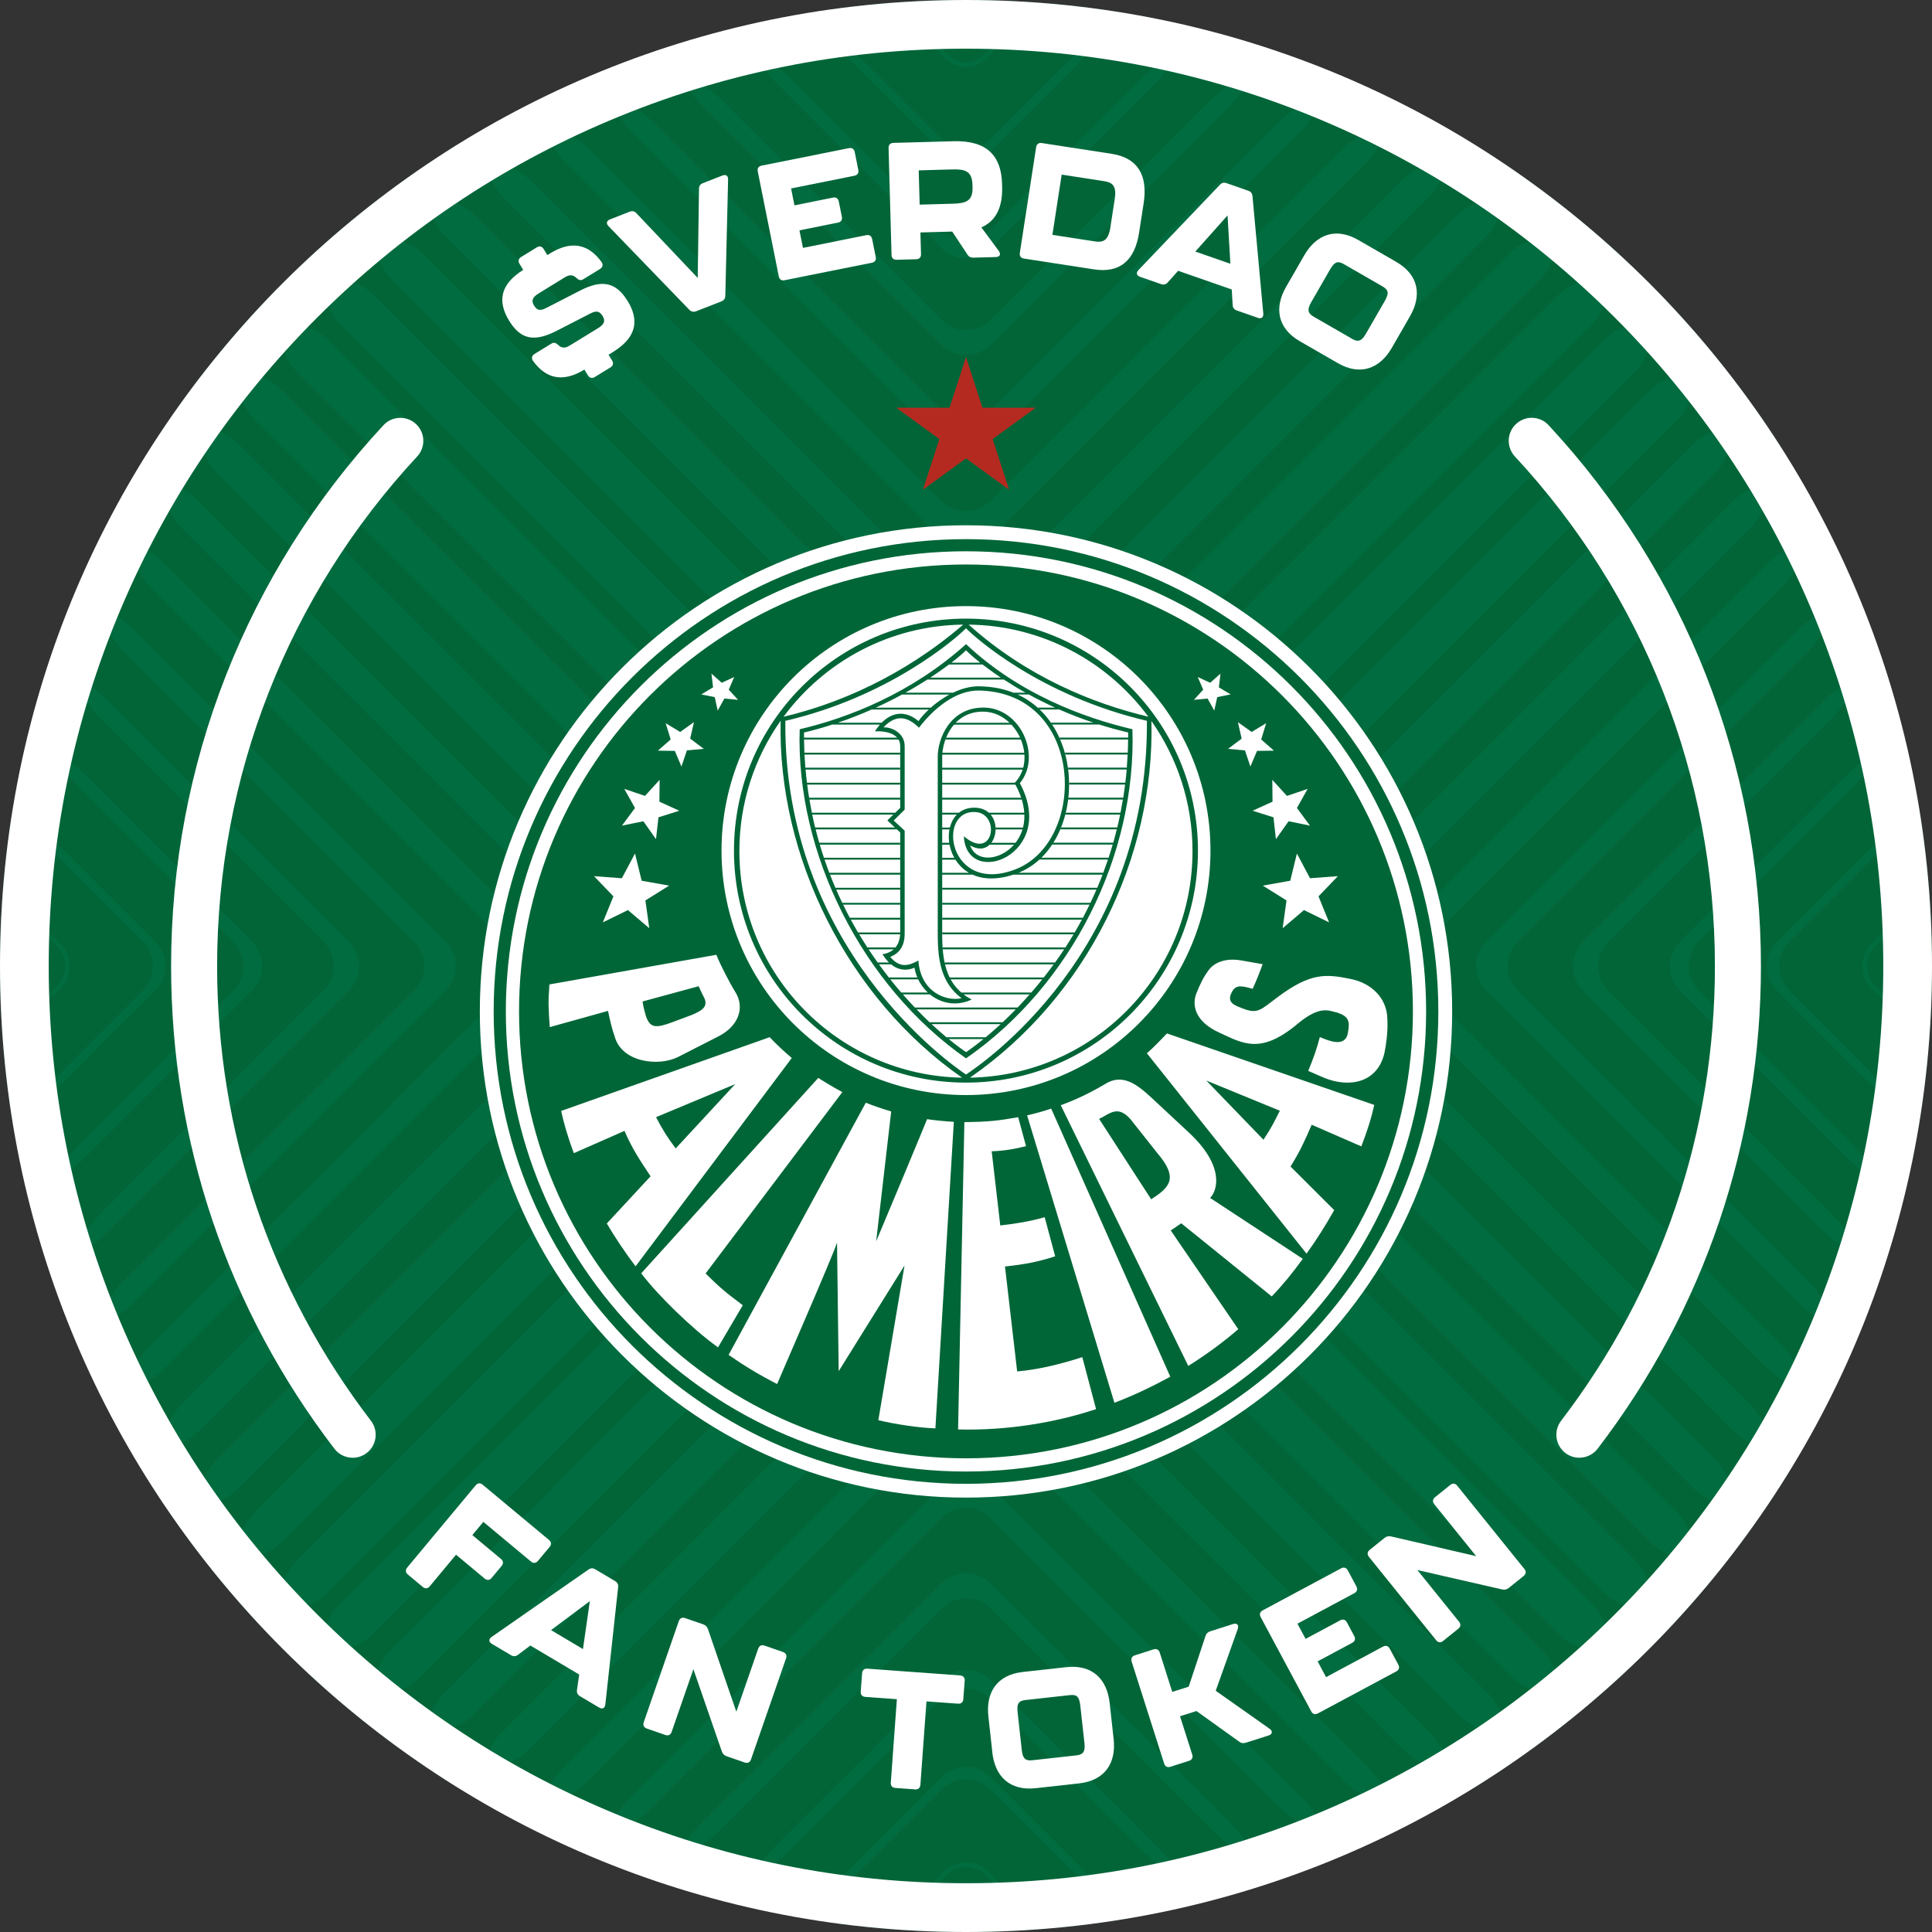 <svg xmlns="http://www.w3.org/2000/svg" id="Layer_2" data-name="Layer 2" viewBox="0 0 500 500"><rect x="0" y="0" width="500" height="500" fill="#333333" stroke="none"/><defs><style> .cls-1, .cls-2 { fill-rule: evenodd; } .cls-1, .cls-3 { fill: #fff; } .cls-4, .cls-2 { fill: #006637; } .cls-5 { fill: #016c3f; } .cls-6 { fill: #b52a20; } .cls-7 { fill: #016538; } </style></defs><g id="Layer_1-2" data-name="Layer 1"><g><circle class="cls-7" cx="250" cy="250" r="250"></circle><g><path class="cls-5" d="M413.87,73.93c-2.33-2.17-7.1-1.05-10.59,2.43l-146.97,146.97c-3.48,3.49-9.15,3.49-12.63,0L96.71,76.36c-3.49-3.48-8.26-4.61-10.59-2.43-2.34,2.17-1.34,6.8,2.14,10.3l155.42,155.41c3.48,3.49,9.15,3.49,12.63,0l155.42-155.41c3.48-3.49,4.48-8.13,2.14-10.3h0Z"></path><path class="cls-5" d="M400.88,62.67c-2.25-1.81-6.92-.41-10.42,3.09l-134.15,134.15c-3.48,3.49-9.15,3.49-12.63,0L109.53,65.76c-3.49-3.49-8.17-4.9-10.42-3.09-2.24,1.8-1.19,6.14,2.3,9.64l142.27,142.27c3.48,3.49,9.15,3.49,12.63,0l142.28-142.27c3.48-3.49,4.54-7.83,2.29-9.64h0Z"></path><path class="cls-5" d="M387.02,52.29c-2.13-1.47-6.7.2-10.19,3.69l-120.52,120.51c-3.48,3.49-9.15,3.49-12.63,0L123.16,55.97c-3.49-3.49-8.07-5.16-10.19-3.69-2.13,1.48-.99,5.54,2.49,9.03l128.21,128.21c3.48,3.49,9.15,3.49,12.63,0L384.53,61.32c3.49-3.49,4.62-7.56,2.49-9.03h0Z"></path><path class="cls-5" d="M372.25,42.81c-1.98-1.17-6.43.74-9.92,4.24l-106.02,106.01c-3.48,3.49-9.15,3.49-12.63,0l-106.02-106.01c-3.49-3.49-7.94-5.41-9.92-4.24-1.98,1.17-.74,4.99,2.75,8.47l113.19,113.19c3.48,3.48,9.15,3.48,12.63,0l113.19-113.19c3.49-3.48,4.73-7.3,2.75-8.47h0Z"></path><path class="cls-5" d="M356.54,34.28c-1.81-.89-6.12,1.24-9.61,4.73l-90.63,90.62c-3.48,3.49-9.15,3.49-12.63,0l-90.63-90.62c-3.48-3.49-7.8-5.62-9.61-4.73-1.81.89-.43,4.48,3.06,7.96l97.17,97.17c3.48,3.48,9.15,3.48,12.63,0l97.17-97.17c3.48-3.48,4.87-7.07,3.06-7.96h0Z"></path><path class="cls-5" d="M339.8,26.79c-1.6-.65-5.74,1.68-9.23,5.17l-74.25,74.25c-3.48,3.49-9.15,3.49-12.63,0L169.43,31.96c-3.48-3.49-7.62-5.82-9.23-5.17-1.61.65-.08,4.02,3.42,7.51l80.07,80.06c3.48,3.49,9.15,3.49,12.63,0l80.07-80.06c3.49-3.49,5.02-6.86,3.42-7.51h0Z"></path><path class="cls-5" d="M321.94,20.41c-1.37-.43-5.32,2.07-8.81,5.56l-56.81,56.81c-3.49,3.49-9.16,3.49-12.64,0l-56.81-56.81c-3.49-3.49-7.44-5.99-8.81-5.56-1.37.44.35,3.63,3.85,7.11l61.78,61.78c3.48,3.49,9.15,3.49,12.64,0l61.77-61.78c3.49-3.48,5.21-6.68,3.85-7.11h0Z"></path><path class="cls-5" d="M302.82,15.29c-1.1-.25-4.83,2.4-8.32,5.88l-38.18,38.19c-3.49,3.48-9.16,3.48-12.64,0l-38.19-38.19c-3.48-3.48-7.22-6.13-8.32-5.88-1.1.24.83,3.27,4.32,6.77l42.19,42.19c3.48,3.49,9.15,3.49,12.64,0l42.18-42.19c3.49-3.49,5.43-6.53,4.32-6.77h0Z"></path><path class="cls-5" d="M282.26,11.61c-.79-.11-4.26,2.64-7.74,6.13l-18.2,18.2c-3.49,3.48-9.16,3.48-12.64,0l-18.2-18.2c-3.49-3.49-6.96-6.24-7.75-6.13-.79.11,1.4,3.03,4.89,6.53l21.06,21.06c3.48,3.49,9.15,3.49,12.64,0l21.05-21.06c3.49-3.49,5.69-6.41,4.89-6.53h0Z"></path><path class="cls-5" d="M259.96,9.67c-.44-.01-2.84,2.03-5.38,4.57-2.53,2.53-6.64,2.53-9.18,0-2.54-2.54-4.94-4.58-5.38-4.57-.44.02,1.62,2.44,4.59,5.41,2.97,2.97,7.79,2.97,10.75,0,2.97-2.97,5.02-5.38,4.59-5.41h0Z"></path><path class="cls-5" d="M414.39,425.63c2.33-2.18,1.34-6.82-2.16-10.31l-155.92-155.93c-3.49-3.48-9.16-3.48-12.64,0l-155.93,155.93c-3.49,3.49-4.48,8.13-2.16,10.31,2.33,2.18,7.08,1.07,10.57-2.43l147.51-147.51c3.48-3.48,9.15-3.48,12.64,0l147.5,147.51c3.49,3.49,8.25,4.6,10.57,2.43h0Z"></path><path class="cls-5" d="M401.45,436.92c2.24-1.82,1.19-6.16-2.31-9.65l-142.82-142.82c-3.49-3.49-9.16-3.49-12.64,0l-142.83,142.82c-3.48,3.49-4.54,7.83-2.31,9.65,2.24,1.82,6.92.41,10.41-3.07l134.73-134.73c3.48-3.48,9.15-3.48,12.64,0l134.73,134.73c3.48,3.49,8.16,4.9,10.4,3.08h0Z"></path><path class="cls-5" d="M387.62,447.34c2.12-1.48.98-5.55-2.51-9.04l-128.79-128.79c-3.49-3.49-9.16-3.49-12.64,0l-128.8,128.79c-3.49,3.49-4.63,7.56-2.51,9.04,2.12,1.49,6.69-.18,10.18-3.66l121.12-121.12c3.48-3.49,9.15-3.49,12.64,0l121.12,121.12c3.49,3.48,8.07,5.15,10.18,3.66h0Z"></path><path class="cls-5" d="M372.89,456.85c1.98-1.18.73-4.99-2.76-8.48l-113.81-113.82c-3.49-3.49-9.16-3.49-12.64,0l-113.82,113.82c-3.49,3.48-4.74,7.3-2.76,8.48,1.97,1.18,6.42-.72,9.91-4.21l106.67-106.67c3.48-3.49,9.15-3.49,12.64,0l106.67,106.67c3.48,3.49,7.94,5.39,9.91,4.21h0Z"></path><path class="cls-5" d="M357.22,465.42c1.8-.9.42-4.48-3.07-7.98l-97.83-97.84c-3.49-3.49-9.16-3.49-12.64,0l-97.84,97.84c-3.49,3.49-4.87,7.07-3.07,7.98,1.8.9,6.11-1.22,9.59-4.72l91.32-91.31c3.48-3.49,9.15-3.49,12.64,0l91.31,91.31c3.49,3.49,7.79,5.62,9.59,4.72h0Z"></path><path class="cls-5" d="M340.52,472.96c1.61-.65.07-4.02-3.42-7.51l-80.79-80.79c-3.48-3.48-9.15-3.48-12.63,0l-80.79,80.79c-3.49,3.49-5.03,6.86-3.42,7.51,1.6.65,5.74-1.67,9.22-5.16l74.99-74.98c3.48-3.49,9.15-3.49,12.63,0l74.99,74.98c3.49,3.49,7.62,5.81,9.22,5.16h0Z"></path><path class="cls-5" d="M322.71,479.38c1.37-.43-.36-3.63-3.85-7.11l-62.55-62.55c-3.48-3.48-9.15-3.48-12.63,0l-62.54,62.55c-3.49,3.48-5.22,6.68-3.85,7.11,1.37.44,5.31-2.05,8.8-5.54l57.6-57.6c3.48-3.49,9.15-3.49,12.63,0l57.6,57.6c3.49,3.48,7.44,5.98,8.8,5.54h0Z"></path><path class="cls-5" d="M303.65,484.57c1.1-.25-.83-3.29-4.33-6.78l-43.01-43c-3.48-3.49-9.15-3.49-12.63,0l-43.01,43c-3.49,3.49-5.43,6.53-4.33,6.78,1.1.25,4.82-2.39,8.31-5.88l39.02-39.02c3.48-3.49,9.15-3.49,12.63,0l39.02,39.02c3.49,3.49,7.22,6.13,8.31,5.88h0Z"></path><path class="cls-5" d="M283.15,488.31c.79-.11-1.4-3.03-4.89-6.53l-21.95-21.94c-3.48-3.49-9.15-3.49-12.63,0l-21.95,21.94c-3.49,3.49-5.68,6.41-4.89,6.53.79.11,4.26-2.64,7.75-6.12l19.09-19.09c3.48-3.49,9.15-3.49,12.63,0l19.09,19.09c3.49,3.48,6.96,6.23,7.75,6.12h0Z"></path><path class="cls-5" d="M260.94,490.33c.44-.01-1.84-2.65-5.08-5.9-3.24-3.24-8.49-3.24-11.73,0-3.24,3.24-5.51,5.88-5.08,5.9.44.02,3.06-2.25,5.87-5.05,2.8-2.81,7.35-2.81,10.15,0,2.81,2.8,5.43,5.06,5.87,5.05h0Z"></path><path class="cls-5" d="M425.6,414.42c2.18-2.33,1.07-7.08-2.43-10.57l-147.5-147.51c-3.49-3.48-3.49-9.15,0-12.64l147.5-147.5c3.49-3.49,4.6-8.25,2.43-10.57-2.18-2.33-6.82-1.34-10.31,2.16l-155.92,155.92c-3.49,3.49-3.49,9.15,0,12.64l155.92,155.93c3.49,3.49,8.13,4.48,10.31,2.16h0Z"></path><path class="cls-5" d="M436.89,401.47c1.82-2.24.41-6.92-3.07-10.41l-134.73-134.73c-3.49-3.48-3.49-9.15,0-12.64l134.73-134.72c3.48-3.49,4.89-8.17,3.07-10.41-1.82-2.24-6.16-1.19-9.65,2.31l-142.82,142.82c-3.49,3.49-3.49,9.15,0,12.64l142.82,142.83c3.49,3.48,7.83,4.54,9.65,2.31h0Z"></path><path class="cls-5" d="M447.31,387.65c1.49-2.12-.18-6.69-3.67-10.18l-121.12-121.12c-3.49-3.48-3.49-9.15,0-12.64l121.12-121.12c3.48-3.49,5.15-8.07,3.67-10.18-1.48-2.12-5.55-.98-9.04,2.51l-128.79,128.79c-3.49,3.49-3.49,9.15,0,12.64l128.79,128.8c3.49,3.49,7.56,4.63,9.04,2.51h0Z"></path><path class="cls-5" d="M456.83,372.92c1.18-1.97-.72-6.42-4.21-9.91l-106.67-106.67c-3.49-3.48-3.49-9.15,0-12.64l106.67-106.67c3.49-3.48,5.39-7.94,4.21-9.91-1.18-1.98-4.99-.73-8.48,2.76l-113.82,113.81c-3.49,3.49-3.49,9.15,0,12.64l113.82,113.82c3.48,3.49,7.3,4.74,8.48,2.76h0Z"></path><path class="cls-5" d="M465.4,357.25c.9-1.8-1.22-6.11-4.72-9.59l-91.31-91.32c-3.49-3.48-3.49-9.15,0-12.64l91.31-91.31c3.49-3.49,5.62-7.79,4.72-9.59-.9-1.8-4.48-.42-7.98,3.07l-97.84,97.83c-3.48,3.49-3.48,9.15,0,12.64l97.84,97.84c3.49,3.49,7.07,4.87,7.98,3.07h0Z"></path><path class="cls-5" d="M472.94,340.55c.65-1.6-1.67-5.74-5.17-9.22l-74.98-74.99c-3.49-3.48-3.49-9.15,0-12.64l74.98-74.98c3.49-3.49,5.81-7.62,5.17-9.22-.65-1.61-4.03-.07-7.52,3.42l-80.79,80.78c-3.48,3.49-3.48,9.15,0,12.64l80.79,80.79c3.49,3.49,6.86,5.02,7.52,3.42h0Z"></path><path class="cls-5" d="M479.37,322.74c.43-1.37-2.06-5.31-5.55-8.8l-57.6-57.6c-3.49-3.48-3.49-9.15,0-12.64l57.6-57.59c3.49-3.49,5.98-7.44,5.55-8.8-.44-1.37-3.64.36-7.12,3.85l-62.54,62.54c-3.49,3.49-3.49,9.15,0,12.64l62.54,62.54c3.48,3.49,6.68,5.22,7.12,3.85h0Z"></path><path class="cls-5" d="M484.54,303.68c.25-1.1-2.39-4.82-5.87-8.31l-39.02-39.02c-3.49-3.48-3.49-9.15,0-12.64l39.02-39.02c3.48-3.49,6.12-7.22,5.87-8.31-.25-1.1-3.29.83-6.78,4.33l-43,43c-3.49,3.49-3.49,9.15,0,12.64l43,43.01c3.49,3.49,6.53,5.43,6.78,4.33h0Z"></path><path class="cls-5" d="M488.28,283.18c.11-.79-2.64-4.26-6.12-7.75l-19.09-19.09c-3.49-3.48-3.49-9.15,0-12.64l19.09-19.08c3.48-3.49,6.23-6.96,6.12-7.75-.11-.79-3.03,1.4-6.53,4.89l-21.94,21.94c-3.49,3.49-3.49,9.15,0,12.64l21.94,21.95c3.49,3.49,6.41,5.68,6.53,4.89h0Z"></path><path class="cls-5" d="M490.31,260.96c.02-.44-2.25-3.06-5.05-5.87-2.8-2.8-2.8-7.35,0-10.15,2.81-2.81,5.07-5.43,5.05-5.87-.02-.44-2.66,1.84-5.9,5.08-3.24,3.24-3.24,8.49,0,11.73,3.24,3.24,5.88,5.51,5.9,5.08h0Z"></path><path class="cls-5" d="M74.39,85.62c-2.18,2.32-1.07,7.08,2.43,10.57l147.51,147.5c3.49,3.49,3.49,9.15,0,12.64l-147.51,147.51c-3.49,3.49-4.6,8.25-2.43,10.57,2.18,2.33,6.82,1.34,10.31-2.16l155.93-155.93c3.48-3.48,3.48-9.15,0-12.64L84.7,87.78c-3.49-3.49-8.13-4.48-10.31-2.16h0Z"></path><path class="cls-5" d="M63.1,98.57c-1.82,2.24-.41,6.92,3.08,10.4l134.73,134.73c3.48,3.49,3.48,9.15,0,12.64l-134.73,134.73c-3.48,3.49-4.89,8.17-3.07,10.41,1.82,2.23,6.16,1.18,9.65-2.31l142.82-142.83c3.49-3.48,3.49-9.15,0-12.64L72.75,100.88c-3.49-3.49-7.83-4.54-9.65-2.31h0Z"></path><path class="cls-5" d="M52.68,112.4c-1.49,2.12.18,6.69,3.67,10.18l121.13,121.12c3.49,3.48,3.49,9.15,0,12.64l-121.12,121.12c-3.48,3.49-5.15,8.07-3.66,10.18,1.48,2.12,5.55.98,9.04-2.51l128.79-128.79c3.49-3.49,3.49-9.15,0-12.64L61.72,114.91c-3.49-3.49-7.56-4.63-9.04-2.51h0Z"></path><path class="cls-5" d="M43.17,127.13c-1.18,1.97.72,6.42,4.21,9.91l106.67,106.67c3.49,3.49,3.49,9.15,0,12.64l-106.67,106.67c-3.49,3.48-5.39,7.94-4.21,9.91,1.18,1.98,4.99.73,8.48-2.76l113.82-113.82c3.49-3.48,3.49-9.15,0-12.64l-113.82-113.81c-3.48-3.49-7.3-4.74-8.48-2.76h0Z"></path><path class="cls-5" d="M34.6,142.8c-.9,1.8,1.22,6.1,4.72,9.59l91.31,91.31c3.49,3.49,3.49,9.15,0,12.64l-91.31,91.32c-3.49,3.48-5.62,7.79-4.72,9.59.9,1.8,4.48.42,7.98-3.07l97.84-97.84c3.49-3.48,3.49-9.15,0-12.64l-97.84-97.83c-3.49-3.49-7.07-4.87-7.98-3.07h0Z"></path><path class="cls-5" d="M27.06,159.49c-.65,1.6,1.67,5.73,5.16,9.22l74.98,74.98c3.49,3.49,3.49,9.15,0,12.64l-74.98,74.99c-3.49,3.48-5.81,7.62-5.16,9.22.65,1.61,4.02.07,7.51-3.42l80.79-80.79c3.48-3.48,3.48-9.15,0-12.64l-80.79-80.78c-3.49-3.49-6.86-5.03-7.51-3.42h0Z"></path><path class="cls-5" d="M20.63,177.31c-.44,1.37,2.05,5.31,5.54,8.8l57.6,57.59c3.49,3.49,3.49,9.15,0,12.64l-57.6,57.6c-3.49,3.49-5.98,7.44-5.54,8.8.43,1.37,3.63-.36,7.12-3.85l62.54-62.54c3.48-3.48,3.48-9.15,0-12.64l-62.54-62.54c-3.49-3.48-6.69-5.21-7.12-3.85h0Z"></path><path class="cls-5" d="M15.45,196.37c-.25,1.1,2.39,4.82,5.88,8.31l39.02,39.02c3.49,3.49,3.49,9.15,0,12.64l-39.02,39.02c-3.49,3.49-6.13,7.21-5.88,8.31.25,1.1,3.29-.83,6.78-4.33l43-43.01c3.49-3.48,3.49-9.15,0-12.64l-43-43c-3.49-3.49-6.53-5.43-6.78-4.33h0Z"></path><path class="cls-5" d="M11.71,216.87c-.11.79,2.64,4.26,6.12,7.75l19.09,19.08c3.49,3.49,3.49,9.15,0,12.64l-19.09,19.09c-3.48,3.49-6.23,6.96-6.12,7.75.11.79,3.03-1.4,6.53-4.89l21.94-21.95c3.49-3.48,3.49-9.15,0-12.64l-21.94-21.94c-3.49-3.49-6.41-5.68-6.53-4.89h0Z"></path><path class="cls-5" d="M9.69,239.08c-.01.43,2.25,3.06,5.05,5.87,2.81,2.8,2.81,7.35,0,10.15-2.8,2.81-5.06,5.43-5.05,5.87.02.44,2.65-1.84,5.9-5.08,3.24-3.24,3.24-8.49,0-11.73-3.24-3.24-5.88-5.51-5.9-5.08h0Z"></path></g><g><g><path class="cls-3" d="M105.38,405.68l17.72-21.27c.52-.63,1.19-.69,1.81-.17l17.16,14.29c.63.52.69,1.19.17,1.81l-3.02,3.62c-.52.62-1.19.69-1.81.16l-12.32-10.26-2.85,3.42,7.41,6.17c.63.52.69,1.19.17,1.81l-2.58,3.1c-.52.63-1.19.69-1.81.17l-7.41-6.17-6.8,8.17c-.52.63-1.19.69-1.81.17l-3.85-3.21c-.63-.52-.69-1.19-.17-1.81Z"></path><path class="cls-3" d="M149.32,437.36l.58-3.99-12.64-7.51-3.23,2.42c-.55.42-1.17.45-1.79.08l-4.94-2.93c-.85-.5-.87-1.22-.08-1.79l25.05-17.42c.61-.44,1.17-.45,1.79-.08l5.12,3.04c.63.37.88.87.79,1.61l-3.31,30.33c-.13.97-.77,1.29-1.61.79l-4.94-2.93c-.63-.37-.89-.93-.79-1.61ZM150.87,426.77l1.78-12.4-10.04,7.5,8.25,4.9Z"></path><path class="cls-3" d="M166.6,445.71l9.07-26.16c.27-.77.87-1.06,1.64-.79l4.66,1.61c.65.22,1.01.62,1.25,1.25l7.34,21.37,5.66-16.32c.27-.77.87-1.06,1.64-.79l4.78,1.66c.77.27,1.06.87.79,1.64l-9.07,26.16c-.27.77-.87,1.06-1.64.79l-4.66-1.61c-.65-.22-1.01-.62-1.25-1.25l-7.36-21.29-5.63,16.24c-.27.77-.87,1.06-1.64.79l-4.78-1.66c-.77-.27-1.06-.87-.79-1.64Z"></path><path class="cls-3" d="M230.54,461.33l1.57-21.58-8.16-.59c-.81-.06-1.25-.56-1.19-1.38l.35-4.74c.06-.81.56-1.25,1.38-1.19l23.98,1.75c.81.06,1.25.56,1.19,1.38l-.35,4.74c-.06.81-.56,1.25-1.38,1.19l-8.16-.59-1.57,21.58c-.06.81-.56,1.25-1.38,1.19l-5.09-.37c-.81-.06-1.25-.56-1.19-1.38Z"></path><path class="cls-3" d="M256.82,453.54l-1.03-9.33c-.68-6.13,2.13-10.76,8.95-11.51l11.2-1.24c6.82-.75,10.57,3.15,11.24,9.28l1.03,9.33c.67,6.09-2.14,10.71-8.95,11.47l-11.21,1.24c-6.82.75-10.57-3.15-11.24-9.24ZM278.46,454.3c1.49-.17,2.48-.58,2.2-3.13l-1.09-9.84c-.29-2.6-1.21-2.8-2.83-2.62l-11.2,1.24c-1.62.18-2.48.58-2.19,3.17l1.09,9.84c.28,2.56,1.34,2.74,2.83,2.58l11.21-1.24Z"></path><path class="cls-3" d="M301.28,456.4l-8.41-26.38c-.25-.78.06-1.37.83-1.62l4.82-1.54c.78-.25,1.37.06,1.62.83l3.24,10.17,4.25-1.35,4.36-13.13c.2-.65.62-1.01,1.28-1.22l5.84-1.86c1.02-.33,1.57.26,1.22,1.28l-5.7,15.99,13.93,9.82c.87.62.77,1.42-.25,1.75l-5.84,1.86c-.65.21-1.21.16-1.75-.25l-11.08-7.94-4.25,1.35,3.16,9.92c.25.78-.06,1.37-.83,1.62l-4.82,1.54c-.78.25-1.37-.06-1.62-.83Z"></path><path class="cls-3" d="M339.34,442.9l-13.08-24.4c-.38-.72-.19-1.36.53-1.74l20.28-10.87c.72-.38,1.36-.19,1.74.53l2.23,4.15c.38.72.19,1.36-.53,1.74l-14.73,7.9,2.11,3.93,8.95-4.8c.72-.38,1.36-.19,1.74.53l1.9,3.55c.38.72.19,1.36-.53,1.74l-8.95,4.8,2.19,4.08,14.73-7.9c.72-.38,1.36-.19,1.74.53l2.23,4.15c.38.72.19,1.36-.53,1.74l-20.28,10.87c-.72.38-1.36.19-1.74-.53Z"></path><path class="cls-3" d="M371.66,424.47l-17.38-21.55c-.51-.63-.44-1.3.19-1.81l3.84-3.09c.53-.43,1.06-.53,1.72-.39l22,5.1-10.84-13.44c-.51-.63-.44-1.3.19-1.81l3.94-3.17c.63-.51,1.3-.44,1.81.19l17.38,21.55c.51.63.44,1.3-.19,1.81l-3.84,3.09c-.53.43-1.06.53-1.72.4l-21.95-5.03,10.79,13.38c.51.63.44,1.3-.19,1.81l-3.94,3.17c-.63.51-1.3.44-1.81-.19Z"></path></g><g><path class="cls-3" d="M162.42,77.87c3.05,4.97,2.38,9.45-3.8,13.24l-1.13.7.92,1.5c.43.69.27,1.34-.42,1.77l-4.06,2.49c-.69.42-1.34.27-1.77-.42l-.92-1.5-.04.02c-5.52,3.38-9.91,2.36-13.26-2.27-.48-.71-.29-1.38.4-1.8l4.35-2.67c.66-.4,1.17-.22,1.78.36.86.83,1.79.86,2.92.17l7.34-4.5c1.61-.99,2.03-1.85,1.23-3.17-.83-1.35-1.68-1.43-3.25-.62l-8.64,4.44c-5.86,2.99-9.33,2.25-12.31-2.61-3.02-4.93-2.39-9.39,3.65-13.15l-.96-1.57c-.43-.69-.27-1.34.42-1.77l4.05-2.49c.69-.43,1.34-.27,1.77.42l.96,1.57.77-.47c5.52-3.38,9.91-2.36,13.26,2.27.48.71.29,1.38-.4,1.8l-4.35,2.67c-.66.4-1.17.22-1.78-.37-.86-.83-1.79-.86-2.92-.17l-6.79,4.17c-1.61.99-2.03,1.85-1.23,3.17.81,1.32,1.66,1.4,3.22.59l8.64-4.44c5.8-3,9.37-2.18,12.33,2.64Z"></path><path class="cls-3" d="M178.4,80.18l-20.91-21.64c-.69-.7-.51-1.41.37-1.76l5.07-1.98c.68-.26,1.27-.17,1.76.37l15.88,16.76.33-23.08c0-.73.32-1.18,1-1.45l5.07-1.98c.88-.34,1.5.06,1.46,1.04l-.72,30.09c0,.69-.36,1.2-1.04,1.46l-6.51,2.54c-.68.26-1.28.13-1.76-.37Z"></path><path class="cls-3" d="M201.55,71.52l-5.44-27.15c-.16-.8.21-1.35,1.01-1.51l22.57-4.52c.8-.16,1.35.21,1.51,1.01l.93,4.62c.16.8-.21,1.35-1.01,1.51l-16.39,3.29.88,4.37,9.96-2c.8-.16,1.35.21,1.51,1.01l.79,3.95c.16.8-.21,1.35-1.01,1.51l-9.96,2,.91,4.54,16.39-3.29c.8-.16,1.35.21,1.51,1.01l.93,4.62c.16.8-.21,1.35-1.01,1.51l-22.57,4.52c-.8.16-1.35-.21-1.51-1.01Z"></path><path class="cls-3" d="M253.99,58.86l4.5,6.09c.62.88.26,1.54-.77,1.57l-5.78.16c-.69.02-1.21-.22-1.57-.81l-3.94-5.94-8.23.23.16,5.61c.02.81-.44,1.3-1.25,1.32l-5.06.14c-.81.02-1.3-.44-1.32-1.25l-.77-27.68c-.02-.81.44-1.3,1.25-1.32l15.55-.43c8.57-.24,12.37,3.69,12.57,11.01l.02.81c.14,4.93-1.39,8.74-5.37,10.48ZM238.01,52.96l8.57-.24c3.21-.09,5.21-.57,5.11-4.21l-.02-.69c-.1-3.64-2-4.06-5.34-3.97l-8.57.24.25,8.87Z"></path><path class="cls-3" d="M263.93,65.46l4.22-27.36c.12-.81.66-1.2,1.47-1.08l18.09,2.79c6.74,1.04,9.38,5.52,8.27,12.77l-1.18,7.62c-1.11,7.2-4.97,10.55-11.7,9.51l-18.09-2.79c-.8-.12-1.2-.66-1.08-1.47ZM283.25,62.46c1.91.29,3.54.11,4.09-3.49l1.16-7.5c.55-3.6-.81-4.29-2.85-4.6l-10.89-1.68-2.4,15.59,10.89,1.68Z"></path><path class="cls-3" d="M319.01,78.95l-.23-4.03-13.88-4.84-2.68,3.01c-.45.52-1.05.68-1.74.44l-5.42-1.89c-.93-.32-1.1-1.02-.44-1.74l21.07-22.06c.51-.55,1.05-.68,1.74-.44l5.62,1.96c.69.24,1.03.68,1.09,1.42l2.8,30.38c.07.98-.49,1.42-1.42,1.09l-5.42-1.89c-.69-.24-1.06-.73-1.09-1.42ZM318.42,68.26l-.73-12.51-8.34,9.35,9.06,3.16Z"></path><path class="cls-3" d="M332.84,74.24l4.68-8.13c3.08-5.35,8.08-7.42,14.02-3.99l9.77,5.63c5.94,3.42,6.66,8.78,3.58,14.13l-4.68,8.13c-3.06,5.31-8.06,7.38-14,3.96l-9.77-5.63c-5.94-3.42-6.66-8.79-3.6-14.1ZM349.85,87.65c1.3.75,2.34,1,3.62-1.23l4.94-8.58c1.3-2.27.67-2.98-.74-3.79l-9.77-5.63c-1.41-.81-2.34-1-3.65,1.26l-4.94,8.58c-1.28,2.23-.54,3,.76,3.75l9.77,5.63Z"></path></g></g><path class="cls-3" d="M250,12.6c32.05,0,63.14,6.27,92.4,18.65,28.27,11.96,53.66,29.07,75.46,50.88s38.92,47.2,50.88,75.46c12.38,29.26,18.65,60.35,18.65,92.4s-6.28,63.14-18.65,92.4c-11.96,28.27-29.08,53.66-50.88,75.46s-47.2,38.92-75.46,50.88c-29.26,12.38-60.35,18.65-92.4,18.65s-63.14-6.27-92.4-18.65c-28.27-11.96-53.66-29.07-75.46-50.88-21.81-21.81-38.92-47.2-50.88-75.46-12.38-29.26-18.65-60.35-18.65-92.4s6.28-63.14,18.65-92.4c11.96-28.27,29.08-53.66,50.88-75.46,21.81-21.81,47.2-38.92,75.46-50.88,29.26-12.38,60.35-18.65,92.4-18.65M250,0C111.93,0,0,111.93,0,250s111.93,250,250,250,250-111.93,250-250S388.07,0,250,0h0Z"></path><g><path class="cls-3" d="M408.73,377.26c-1.26,0-2.53-.4-3.61-1.23-2.61-2-3.11-5.73-1.11-8.34,26.04-34.03,39.81-74.72,39.81-117.69,0-49.09-18.39-95.92-51.77-131.87-2.24-2.41-2.1-6.18.31-8.41,2.41-2.24,6.17-2.1,8.41.31,35.44,38.15,54.96,87.86,54.96,139.97,0,45.6-14.61,88.8-42.26,124.92-1.17,1.53-2.94,2.33-4.73,2.33Z"></path><path class="cls-3" d="M91.27,377.26c-1.79,0-3.56-.8-4.73-2.33-27.65-36.12-42.26-79.32-42.26-124.92,0-52.1,19.52-101.81,54.96-139.97,2.24-2.41,6-2.55,8.41-.31,2.41,2.24,2.55,6,.31,8.41-33.39,35.95-51.77,82.78-51.77,131.87,0,42.96,13.77,83.66,39.81,117.69,2,2.61,1.5,6.35-1.11,8.34-1.08.83-2.35,1.23-3.61,1.23Z"></path></g><g><path class="cls-1" d="M250,135.94c69.49,0,125.82,56.33,125.82,125.82s-56.33,125.82-125.82,125.82-125.82-56.33-125.82-125.82,56.33-125.82,125.82-125.82"></path><path class="cls-2" d="M250,142.67c65.78,0,119.08,53.32,119.08,119.08s-53.32,119.08-119.08,119.08-119.09-53.31-119.09-119.07,53.32-119.09,119.09-119.09M250,139.53c67.51,0,122.24,54.73,122.24,122.24s-54.73,122.24-122.24,122.24-122.24-54.73-122.24-122.24,54.73-122.24,122.24-122.24"></path><path class="cls-2" d="M309.97,175.21l1.42,3.28-2.41,2.63,3.54-.34,1.73,3.12.77-3.49,3.48-.7-3.06-1.82.42-3.55-2.67,2.36-3.22-1.49h0ZM320.36,186.86l.98,4.3-3.52,2.64,4.37.4,1.41,4.18,1.72-4.05,4.38-.06-3.31-2.9,1.3-4.21-3.76,2.27-3.59-2.55h.01ZM329.27,201.79l.06,5.68-5.15,2.35,5.39,1.7.64,5.65,3.27-4.63,5.54,1.13-3.38-4.56,2.78-4.95-5.36,1.82-3.82-4.19h.01ZM335.64,220.88l-1.72,7.05-7.11,1.27,6.14,3.83-1,7.19,5.52-4.69,6.5,3.18-2.74-6.73,5.01-5.23-7.21.54-3.4-6.41h.02ZM164.34,220.88l1.72,7.05,7.11,1.27-6.14,3.83,1,7.19-5.52-4.69-6.5,3.18,2.74-6.73-5.02-5.23,7.21.54,3.4-6.41h-.01ZM170.71,201.79l-.06,5.68,5.15,2.35-5.39,1.7-.64,5.65-3.27-4.63-5.54,1.13,3.38-4.56-2.78-4.95,5.36,1.82,3.82-4.19h-.01ZM179.6,186.86l-.98,4.3,3.52,2.64-4.37.4-1.41,4.18-1.72-4.05-4.38-.06,3.31-2.9-1.3-4.21,3.76,2.27,3.57-2.55h0ZM190.01,175.21l-1.41,3.28,2.41,2.63-3.54-.34-1.73,3.12-.77-3.49-3.49-.7,3.06-1.82-.42-3.55,2.67,2.36,3.22-1.49h0ZM324.19,255.9c.94-2.04,1.78-4.17,2.58-6.37-2.21-.38-3.98-.7-5.7-1-4.17-.66-6.92.7-8.27,2.54-1.35,1.83-2.2,3.55-3.19,6.05-.98,2.49-.92,7.07,6.11,10.2,6.12,2.83,10.72,5.65,20.44-2.64,5.69-4.59,7.87-3.04,9.95-2.61,2.98,1,3.29,2.21,2.71,5.34-.78,3.87-5.15,1.82-7.25.99-.8,3.09-1.65,5.44-3,8.75,1.27.54,2.85,1.26,4.28,1.85,6.47,2.6,13.78,1.19,15.48-6.66,1.01-5.27.71-7.83.71-8.75-.09-4.87-3.68-9.2-9.88-10.31-6.05-1.21-10.09-1.55-18.56,4.82-4.34,3.22-5.06,4.44-9,2.88-2.1-.79-4.11-1.5-2.93-3.96.9-1.89,1.83-2.2,5.54-1.11M312.2,279.65l19.02,7.8c-1.48,2.96-2.2,4.47-4.24,7.51l-14.78-15.31ZM302,267.46c-1.62,1.7-3.27,3.46-5.19,5.12l41.32,51.86c2.48-3.4,5.03-7.47,7.16-11.26l-11.3-11.28c2.43-3.95,3.49-6.21,5.47-10.82l12.85,5.6c1.44-3.73,2.56-7.14,3.34-10.73l-53.64-18.5h0ZM297.92,310.38c4.54-2.95,7.29-5.27,1.69-11.84l-6.25-7.89c-3.82-5.22-6.04-2.4-8.91-1.08l13.47,20.8h0ZM307.52,353.49l-33-67.46c4.24-1.55,7.82-3.32,11.41-5.44,4.54-2.92,8.34.03,12.14,3.56l9.64,8.98c9.14,8.51,7.49,14.85,5.46,16.89l23.99,15.76c-2.6,3.6-5.16,6.74-8.04,9.73l-23.41-18.92-2.72,1.85,17.47,25.55c-3.8,3.32-8.59,6.81-12.93,9.5M265.81,288.66c2.4-.57,3.98-1,6.24-1.75l30.82,69.38c-4.17,2.28-9.3,4.81-14.46,6.74l-22.6-74.38ZM263.48,289.13c-4.83.86-7.6,1.22-13.9,1.27l-1.63,79.54c12.4.33,25.01-1.7,35.71-5.26l-3.56-13.45c-5.73,1.84-11.3,3.2-16.86,3.7l-3.15-27.16c5.75-.62,8.89-1.32,12.99-2.64l-2.72-10.12c-3.83,1.09-7.49,1.69-11.49,2.14l-2.22-19.2c2.99-.08,6.14-.61,8.89-1.32l-2.04-7.51h-.01ZM188.56,350.64l35.51-65.26c2.08.86,4.46,1.63,6.57,2.26l-3.89,33.61c1.06-2.43,13.18-31.49,13.18-31.61,1.85.29,5.37.62,6.92.69l-4.77,79.33c-4.06-.12-10.34-1.05-14.77-2.11l6.78-40.04-17.04,27.35-.43-33.25c-1.41,4.21-15.5,36.46-15.5,36.58-5.04-2.58-9.16-5.16-12.54-7.54M165.95,329.53l45.83-50.58c-.17-.05,4.14,2.62,6.22,3.68l-35.39,46.94c3.7,3.68,5.11,4.83,9.62,8.23l-6.41,10.9c-6.73-4.84-15.56-13.45-19.86-19.15M190.27,280.57l-20.48,8.55c1.54,3.02,3.02,5.37,5.08,8.09l15.4-16.64ZM199.18,268.42c1.65,1.73,3.7,3.68,5.73,5.39l-40.42,53.91c-2.58-3.38-5.26-7.37-7.45-11.08l11.33-12.22c-2.49-3.76-4.7-6.95-6.75-11.75l-13.1,5.77c-1.46-3.81-2.69-8.02-3.29-10.93l53.96-19.09h0ZM180.82,255.23l-14.52,3.95c.17,1.27.41,2.22.78,3.5,1.05,3.47,2.68,3.42,6.76,1.93l5.31-1.99c2.13-.95,4.25-1.91,3.13-4.33-.72-1.33-1.48-3.13-1.48-3.06M185.4,247.11c.92,2.41,3.66,7.67,4.78,9.42,2.76,4.23.93,9.03-4.21,11.66l-10.54,5.38c-5.03,2.5-14.55,1.39-16.36-5.36-.8-2.29-1.18-4.12-1.72-6.59l-15.08,4.2c-.36-5.45-.41-6.4-.08-11.05l43.2-7.67h0ZM250,156.86c34.95,0,63.27,28.32,63.27,63.27s-28.32,63.27-63.27,63.27-63.27-28.32-63.27-63.27,28.32-63.27,63.27-63.27M250,146.09c63.88,0,115.66,51.78,115.66,115.66s-51.78,115.66-115.66,115.66-115.67-51.77-115.67-115.65,51.78-115.67,115.67-115.67"></path><path class="cls-2" d="M296.82,186.55c-27.45-6.44-44.2-21.3-46.82-23.95-2.56,2.62-19.87,17.71-46.75,23.95-.54,58.77,42.92,88.97,46.75,91.54,3.82-2.55,47.21-31.69,46.82-91.54M250.69,161.65c15.03,13.49,32.2,20.45,46.5,23.83-10.55-14.28-27.43-23.6-46.5-23.83M202.78,185.49c13.87-3.25,30.87-10.4,46.5-23.84-19.07.23-35.95,9.56-46.5,23.84M248.99,278.9c-29.73-20.71-47.78-57.36-46.96-92.37-6.73,9.55-10.68,21.18-10.68,33.74,0,32.05,25.72,58.09,57.64,58.63M297.99,186.59c.85,35.22-16.54,71.29-46.97,92.31,31.91-.55,57.6-26.59,57.6-58.63,0-12.54-3.93-24.14-10.64-33.68M249.99,160.1c33.16,0,60.04,26.88,60.04,60.04s-26.88,60.04-60.04,60.04-60.04-26.88-60.04-60.04,26.88-60.04,60.04-60.04"></path><path class="cls-4" d="M232.97,209.1v-16.03c0-3.13-3.61-3.97-6.54-3.8,2.89-4.6,7.17-6.14,11.27-2.65,2.75-3.87,9.5-9.2,15.82-9,28.38.44,29.6,41.18,9.53,48.46-19.43,7.07-22.43-17.88-10.29-17.03,7.92.69,5.43,13.9-1.69,9.74,2.77,8.1,20.56-.19,11.49-16.14,6.01-6.14.79-18.35-8.06-18.48-7.5-.1-10.64,6.93-10.66,11.7v45.11c-.09,7.99,1.04,14.21,7.63,17.7-6.66,3.12-13.59-1.41-14.81-8.24-2.86,1.21-5.88.37-8.29-3.5,2.47-.33,4.62-1.94,4.6-5.76v-25.74l-3.32-3.12,3.32-3.24h0ZM228.65,188.24c2.26-.08,5.48,1.55,5.48,4.83v16.47l-2.85,2.81,2.85,2.63v26.61c0,1.86-.42,4.78-3.73,6.05,2.41,2.91,4.67,2.39,7.28.94.55,8.02,6.94,10.66,11.18,9.76-5.53-4.06-6.12-10.5-6.17-16.09v-46.46c0-4.58,3.15-12.69,11.85-12.67,9.72.02,15.1,12.77,9.39,19.56,9.93,18.37-13.77,27.59-14.49,13.74,7.72,6.6,9.52-5.73,3.14-6.25-10.4-.85-7.22,21.8,10.51,14.7,18.38-7.52,17.52-45.45-9.58-46.16-6.24-.16-11.96,4.78-15.68,9.62-2.9-2.86-5.9-3.6-9.2-.08M254.52,268.9h-9.01c2.27,1.86,3.9,2.99,4.53,3.39.57-.4,2.2-1.53,4.49-3.39M258.98,265.04h-17.89c1.4,1.3,2.69,2.43,3.84,3.4h10.17c1.15-.95,2.47-2.1,3.88-3.4M262.88,261.23h-25.66c1.16,1.21,2.29,2.32,3.35,3.33h18.92c1.08-1.01,2.21-2.12,3.39-3.33M262.85,218.12h1.37c-.09.16-.19.33-.29.48h-1.48c.14-.15.27-.31.4-.48M256.57,218.12h6.27c-.13.16-.26.33-.4.48h-6.3c.15-.15.29-.3.42-.48M256.08,218.12h.5c-.13.17-.27.34-.42.48h-.9c.31-.1.59-.27.83-.48M264.76,214.17h.85c-.02.16-.06.33-.09.48h-.88c.05-.15.09-.31.13-.48M257.66,214.17h7.11c-.03.16-.08.33-.13.48h-6.96c0-.16,0-.31-.01-.48M257.02,214.17h.64c0,.16.01.33.01.48h-.57c-.02-.16-.05-.31-.08-.48M245.83,214.17h.51c-.05.16-.08.31-.12.48h-.5c.03-.16.07-.33.1-.48M243.84,214.17h1.99c-.03.16-.07.31-.1.48h-1.89v-.48ZM243.06,214.17h.78v.48h-.79v-.48h.01ZM265.09,210.34h.68c.01.16.02.33.03.48h-.68c0-.16-.01-.31-.02-.48M255.93,210.34h9.16c.01.16.02.33.02.48h-8.72c-.14-.17-.3-.33-.47-.48M254.11,210.34h1.82c.16.15.33.31.47.48h-1.47c-.24-.19-.51-.34-.8-.48M248.17,210.34h1.73c-.36.14-.7.29-1,.48h-1.26c.16-.17.34-.33.54-.48M243.84,210.34h4.33c-.19.15-.36.31-.54.48h-3.8v-.48ZM243.06,210.34h.78v.48h-.78v-.48ZM264.28,206.45h.71c.05.16.09.33.14.48h-.69c-.05-.16-.1-.31-.15-.48M243.84,206.45h20.43c.06.16.1.33.15.48h-20.59v-.48h.01ZM243.07,206.45h.77v.48h-.77v-.48ZM262.67,202.58h.98s-.08.1-.13.15c.06.12.1.22.15.33h-.88c-.07-.13-.14-.26-.21-.38.03-.03.06-.07.09-.09M243.84,202.58h18.81s-.06.07-.09.09c.07.13.14.26.21.38h-18.93s0-.48,0-.48ZM243.08,202.58h.77v.48h-.77v-.48ZM264.82,198.69h.77c-.03.16-.08.33-.12.48h-.79c.05-.16.09-.31.14-.48M243.84,198.69h20.98c-.05.16-.09.33-.14.48h-20.84s0-.48,0-.48ZM243.08,198.69h.76v.48h-.76v-.48ZM265.08,194.81h.68c.02.16.03.31.05.48h-.69c0-.16-.02-.33-.05-.48M243.9,194.81h21.18c.01.16.03.31.05.48h-21.26c0-.16.02-.31.03-.48M243.12,194.81h.79c-.01.16-.02.33-.03.48h-.77c0-.16,0-.31.02-.48M263.99,190.91h.73c.07.16.13.31.19.48h-.71c-.07-.16-.14-.33-.21-.48M244.88,190.91h19.12c.07.16.14.31.21.48h-19.51c.06-.16.12-.33.19-.48M244.06,190.91h.81c-.07.16-.13.31-.19.48h-.81c.06-.16.13-.33.19-.48M261.23,187.05h1.11c.14.15.27.31.4.48h-1.02c-.15-.16-.31-.33-.48-.48M247.39,187.05h13.85c.16.15.33.31.48.48h-14.77c.14-.16.29-.33.44-.48M246.6,187.05h.79c-.15.15-.3.31-.44.48h-.78c.14-.16.28-.33.43-.48M250.79,225.88h3c.83.24,1.72.42,2.68.48h-4.74c-.33-.15-.64-.3-.93-.48M243.84,225.88h6.94c.3.17.61.34.93.48h-7.88v-.48h.01ZM243.04,225.88h.8v.48h-.8v-.48ZM246.98,222h1.18c.13.16.26.33.38.48h-1.28c-.09-.16-.2-.31-.28-.48M243.84,222h3.14c.09.16.19.33.28.48h-3.42s0-.48,0-.48ZM243.05,222h.8v.48h-.8v-.48ZM245.67,218.12h.65c.03.16.08.33.13.48h-.7c-.03-.16-.06-.31-.08-.48M243.84,218.12h1.83c.02.16.05.33.08.48h-1.91v-.48ZM243.05,218.12h.79v.48h-.79v-.48ZM263.38,179.75h-.78c-.45-.17-.91-.34-1.37-.48h1.04c.38.15.76.31,1.13.48M269.08,183.63h-.22c-.17-.16-.36-.33-.54-.48h.24c.17.16.36.31.52.48M272.31,187.53h-.15c-.1-.16-.21-.33-.33-.48h.14c.1.16.22.31.33.48M274.38,191.4h-.15c-.07-.16-.14-.33-.21-.48h.15c.07.16.14.31.21.48M275.7,195.29h-.19c-.03-.16-.08-.33-.13-.48h.19c.05.16.09.31.13.48M276.45,199.17h-.22c-.02-.16-.03-.33-.06-.48h.22c.02.16.05.33.07.48M276.68,203.06h-.27v-.48h.27v.48M276.45,206.93h-.3c.02-.16.05-.31.07-.48h.3c-.02.16-.03.31-.06.48M275.7,210.83h-.35c.05-.16.09-.31.13-.48h.34c-.03.16-.08.33-.12.48M274.41,214.65h-.4c.07-.16.14-.31.21-.48h.37c-.07.16-.13.33-.2.48M272.31,218.6h-.47c.1-.16.22-.31.33-.48h.47c-.1.16-.21.33-.31.48M269.01,222.47h-.71c.19-.15.37-.31.56-.48h.66c-.16.16-.34.33-.51.48M262.27,226.36h-3.89c.93-.07,1.92-.22,2.95-.48h2.26c-.17.07-.35.14-.52.21-.27.09-.54.19-.79.28M243.84,230.24h-.81v-.48h.81v.48ZM243.84,234.14h-.81v-.48h.81v.48ZM243.84,238.02h-.83v-.48h.83v.48ZM243.84,241.81h-.83v-.48h.83v.48M243.98,245.69h-.97v-.48h.93c0,.16.02.33.03.48M244.56,249.58h-.84c-.05-.16-.08-.33-.13-.48h.86c.03.16.07.33.1.48M246.01,253.45h-.83c-.08-.16-.16-.31-.23-.48h.8c.08.16.16.33.24.48M249.34,257.35h-1.28c-.17-.15-.34-.31-.49-.48h1.19c.19.16.38.33.59.48M240.09,256.87h1.05c.17.16.35.33.54.48h-1.02c-.19-.15-.37-.31-.55-.48M237.4,252.97h1.05c.07.16.15.31.22.48h-1.06c-.07-.16-.15-.31-.21-.48M230.06,249.1h1.06c.24.16.5.33.76.48h-1.28c-.19-.15-.36-.3-.54-.48M231.77,245.21h1.4c-.02.13-.05.24-.07.36-.02.03-.06.08-.08.12h-1.7c.16-.15.31-.3.45-.48M232.97,241.33h.29v.48h-.31c0-.15.01-.31.01-.48M232.97,237.53h.3v.48h-.3v-.48ZM232.97,233.66h.3v.48h-.3v-.48ZM232.97,229.76h.31v.48h-.31v-.48ZM232.97,225.88h.33v.48h-.33v-.48ZM232.97,222h.33v.48h-.33v-.48ZM232.97,218.12h.34v.48h-.34v-.48ZM231.61,214.17h.7l.42.48h-.62l-.51-.48h.01ZM232.97,206.45h.33v.48h-.33v-.48ZM232.97,202.58h.33v.48h-.33v-.48ZM232.97,198.69h.34v.48h-.34v-.48ZM232.97,194.81h.35v.48h-.35v-.48ZM232.18,190.91h1.02c.05.15.08.31.09.48h-.77c-.1-.17-.22-.34-.35-.48M228.18,187.05h.79c-.14.15-.29.31-.43.48h-.81c.15-.16.29-.33.44-.48M240.91,183.15h1.39c-.17.16-.35.31-.51.48h-1.4c.17-.16.35-.33.52-.48M246.67,179.27h1.32c-.35.15-.69.3-1.01.48h-1.23c.31-.16.62-.33.94-.48M259.74,175.86h-19.73c-1.71,1.11-3.62,2.26-5.7,3.41h12.36c-.31.15-.63.31-.94.48h-12.29c-2.1,1.14-4.37,2.29-6.8,3.4h14.26c-.17.16-.35.31-.52.48h-14.81c-2.72,1.21-5.65,2.36-8.73,3.41h11.34c-.15.15-.3.31-.44.48h-12.34c-2.35.76-4.78,1.46-7.32,2.05v1.34h24.1c.13.15.26.3.35.48h-24.45c.02,1.15.06,2.29.1,3.41h24.77v.48h-24.75c.06,1.14.14,2.28.23,3.4h24.52v.48h-24.47c.1,1.15.22,2.29.36,3.41h24.11v.48h-24.05c.15,1.14.31,2.28.5,3.4h23.55v.48h-23.47c.2,1.15.41,2.29.63,3.41h23.18l-.49.48h-22.6c.23,1.13.49,2.25.76,3.34h20.62l.51.48h-21c.29,1.18.61,2.33.93,3.47h20.93v.48h-20.79c.34,1.15.7,2.28,1.07,3.4h19.72v.48h-19.56c.4,1.15.8,2.29,1.23,3.41h18.34v.48h-18.15c.44,1.15.91,2.28,1.39,3.4h16.76v.48h-16.55c.51,1.16,1.02,2.31,1.56,3.41h14.99v.48h-14.76c.56,1.15,1.14,2.29,1.73,3.4h13.03v.48h-12.77c.62,1.14,1.23,2.25,1.87,3.32h10.9c0,.16,0,.33-.01.48h-10.59c.7,1.16,1.4,2.29,2.12,3.4h7.29c-.14.17-.29.34-.45.48h-6.52c.77,1.18,1.56,2.32,2.34,3.41h2.92c.17.17.36.34.54.48h-3.12c.85,1.18,1.71,2.31,2.56,3.4h7.37c.07.16.14.33.21.48h-7.21c.94,1.2,1.9,2.33,2.83,3.41h6.86c.17.16.36.33.55.48h-6.99c1.05,1.2,2.08,2.34,3.1,3.4h26.59c1.02-1.06,2.06-2.19,3.12-3.4h-17.12c-.2-.15-.4-.31-.59-.48h18.14c.94-1.08,1.89-2.22,2.84-3.41h-23.73c-.08-.16-.17-.31-.24-.48h24.35c.86-1.08,1.71-2.22,2.57-3.4h-28.11c-.03-.16-.07-.31-.1-.48h28.57c.79-1.09,1.57-2.24,2.35-3.41h-31.4c-.01-.16-.02-.31-.03-.48h31.75c.71-1.09,1.42-2.24,2.12-3.4h-33.97v-.48h34.25c.64-1.08,1.26-2.19,1.87-3.32h-36.12v-.48h36.38c.59-1.11,1.16-2.24,1.72-3.4h-38.11v-.48h38.34c.54-1.12,1.05-2.25,1.56-3.41h-39.9v-.48h40.11c.48-1.11.93-2.25,1.37-3.4h-23.05c.27-.08.52-.17.79-.28.17-.07.35-.14.52-.21h21.92c.42-1.12.83-2.26,1.22-3.41h-17.71c.17-.16.34-.31.51-.48h17.36c.37-1.12.72-2.25,1.06-3.4h-15.63c.1-.16.21-.31.31-.48h15.46c.33-1.14.63-2.29.92-3.47h-14.59c.07-.16.13-.31.2-.48h14.51c.27-1.09.51-2.21.75-3.34h-14.16c.05-.16.08-.33.12-.48h14.13c.22-1.12.43-2.26.62-3.41h-14.13c.02-.16.03-.33.06-.48h14.16c.17-1.12.34-2.25.48-3.4h-14.45v-.48h14.51c.14-1.13.26-2.26.35-3.41h-15.1c-.02-.16-.05-.33-.07-.48h15.2c.09-1.12.16-2.25.22-3.4h-16.1c-.05-.16-.09-.33-.13-.48h16.26c.05-1.13.08-2.27.09-3.41h-17.56c-.07-.16-.14-.33-.21-.48h17.78v-1.34c-2.6-.61-5.09-1.3-7.47-2.05h-12.17c-.1-.16-.22-.33-.33-.48h11.01c-3.17-1.05-6.11-2.21-8.86-3.41h-5.04c-.17-.16-.35-.33-.52-.48h4.49c-2.44-1.11-4.71-2.26-6.8-3.4h-2.88c-.36-.17-.75-.33-1.13-.48h3.13c-2.07-1.16-3.96-2.32-5.63-3.41M254.3,171.98h-8.71c-1.35,1.01-2.97,2.17-4.84,3.4h18.28c-1.84-1.23-3.42-2.39-4.73-3.4M246.22,171.51h7.46c-1.91-1.51-3.14-2.67-3.69-3.22-.52.55-1.82,1.71-3.78,3.22M293.07,188.72c1.05,32.4-15.59,66.16-43.06,85.18-26.82-18.72-44.08-52.98-43.05-85.17,12.46-2.9,28.94-9.3,43.05-22.03,13.56,12.77,30.21,19,43.07,22.03"></path><path class="cls-6" d="M261.15,126.73l-11.15-8.1-11.15,8.1,4.26-13.11-11.15-8.1h13.78l4.26-13.11,4.26,13.11h13.78l-11.15,8.1,4.26,13.11Z"></path></g></g></g></svg>